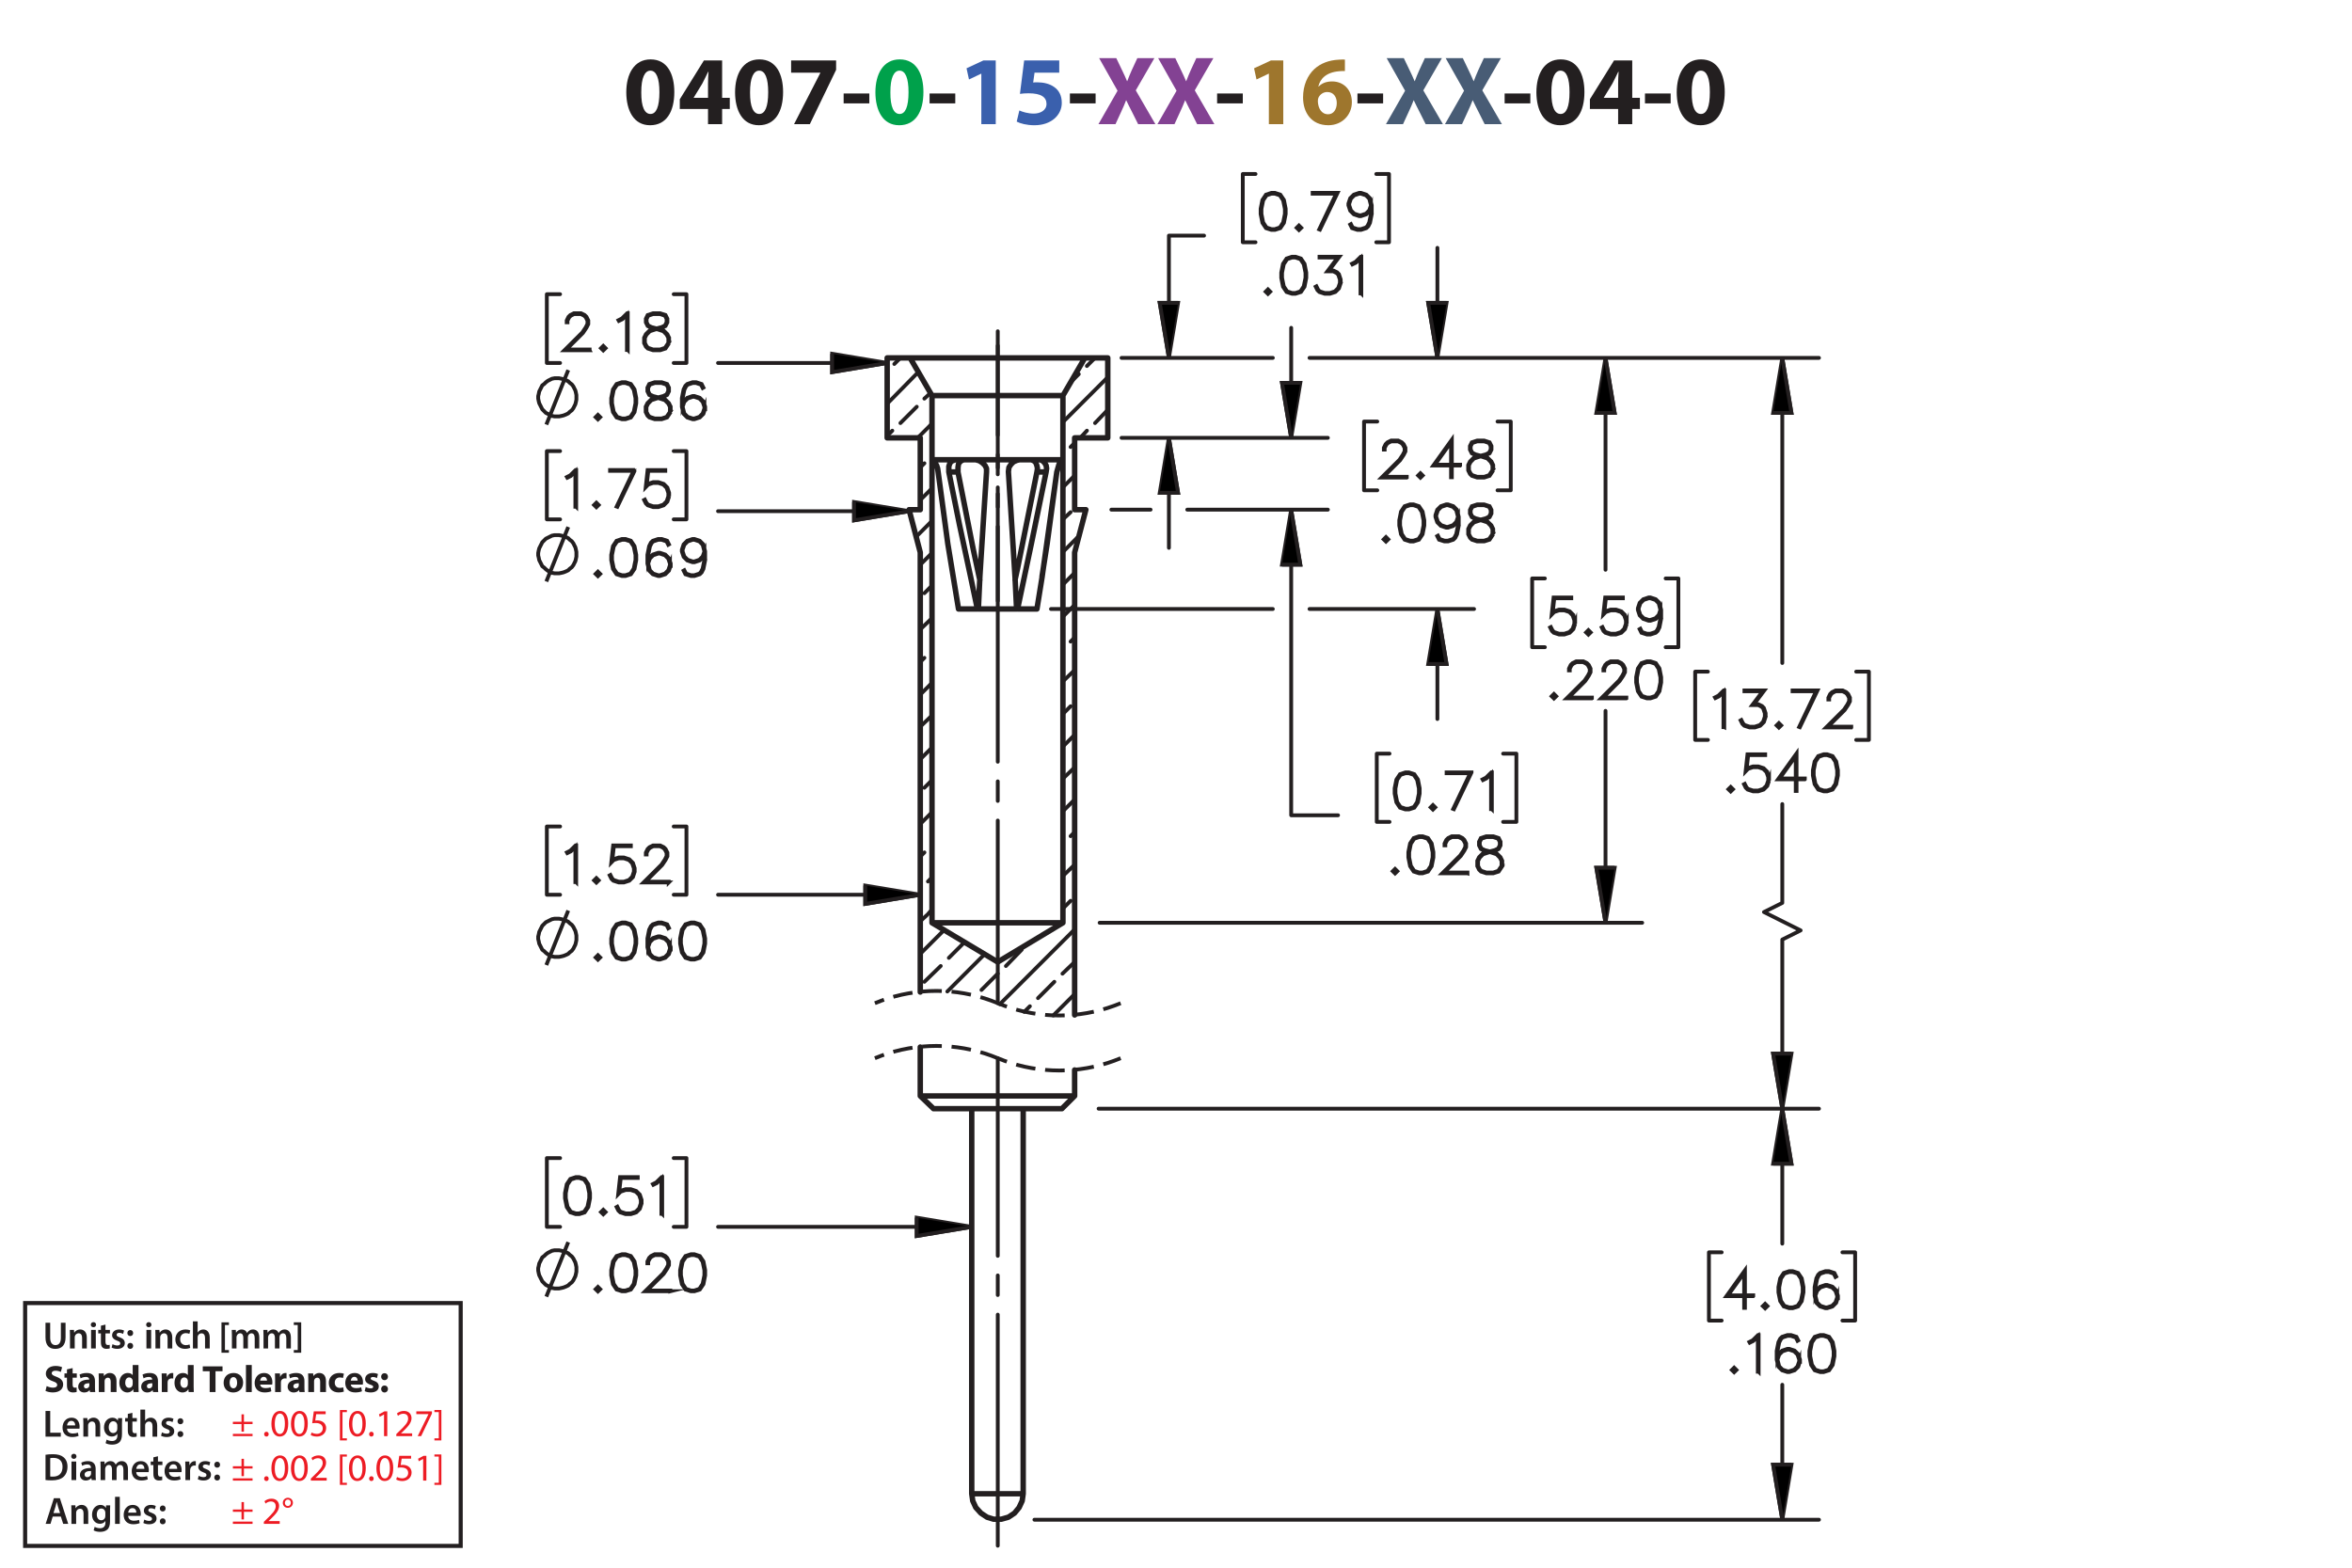 <?xml version="1.0" encoding="UTF-8"?><svg id="Layer_1" xmlns="http://www.w3.org/2000/svg" viewBox="0 0 432 288"><defs><style>.cls-1,.cls-2,.cls-3,.cls-4,.cls-5,.cls-6,.cls-7,.cls-8,.cls-9,.cls-10{stroke:#231f20;}.cls-1,.cls-3,.cls-5,.cls-6,.cls-7,.cls-8,.cls-9,.cls-10{fill:none;}.cls-1,.cls-3,.cls-7,.cls-8,.cls-10{stroke-linecap:round;stroke-linejoin:round;}.cls-2{stroke-width:.7px;}.cls-2,.cls-4,.cls-5,.cls-6{stroke-miterlimit:10;}.cls-11{fill:#3a60ad;}.cls-11,.cls-12,.cls-13,.cls-14,.cls-15,.cls-16,.cls-17{stroke-width:0px;}.cls-12{fill:#ed1c24;}.cls-3,.cls-4,.cls-5,.cls-6,.cls-7,.cls-8,.cls-10{stroke-width:.7px;}.cls-13{fill:#00a14b;}.cls-14{fill:#9e762d;}.cls-15{fill:#834293;}.cls-5{stroke-dasharray:0 0 3.6 1.8;stroke-dashoffset:.222px;}.cls-16{fill:#231f20;}.cls-7{stroke-dashoffset:9.642px;}.cls-7,.cls-8,.cls-10{stroke-dasharray:0 0 0 0 43.2 3.6 3.6 3.6;}.cls-8{stroke-dashoffset:.745px;}.cls-17{fill:#485c75;}.cls-9{stroke-width:.75px;}.cls-10{stroke-dashoffset:23.544px;}</style></defs><path class="cls-16" d="m123.853,16.904c0,3.619-1.458,6.104-4.447,6.104-3.025,0-4.357-2.719-4.375-6.032,0-3.385,1.44-6.067,4.465-6.067,3.133,0,4.357,2.791,4.357,5.996Zm-6.068.072c-.018,2.683.63,3.961,1.692,3.961s1.639-1.333,1.639-3.997c0-2.593-.558-3.961-1.657-3.961-1.008,0-1.692,1.278-1.674,3.997Z"/><path class="cls-16" d="m130.044,22.81v-2.791h-5.186v-1.782l4.429-7.13h3.349v6.86h1.404v2.052h-1.404v2.791h-2.593Zm0-4.843v-2.593c0-.703.036-1.422.09-2.179h-.072c-.378.756-.684,1.44-1.08,2.179l-1.567,2.557v.036h2.629Z"/><path class="cls-16" d="m143.833,16.904c0,3.619-1.458,6.104-4.447,6.104-3.025,0-4.357-2.719-4.375-6.032,0-3.385,1.44-6.067,4.465-6.067,3.133,0,4.357,2.791,4.357,5.996Zm-6.068.072c-.018,2.683.63,3.961,1.692,3.961s1.639-1.333,1.639-3.997c0-2.593-.558-3.961-1.657-3.961-1.008,0-1.692,1.278-1.674,3.997Z"/><path class="cls-16" d="m153.571,11.106v1.728l-4.825,9.975h-2.899l4.826-9.417v-.036h-5.366v-2.251h8.264Z"/><path class="cls-16" d="m159.671,17.174v1.818h-4.717v-1.818h4.717Z"/><path class="cls-13" d="m169.609,16.904c0,3.619-1.458,6.104-4.447,6.104-3.025,0-4.357-2.719-4.375-6.032,0-3.385,1.44-6.067,4.465-6.067,3.133,0,4.357,2.791,4.357,5.996Zm-6.068.072c-.018,2.683.63,3.961,1.692,3.961s1.639-1.333,1.639-3.997c0-2.593-.558-3.961-1.657-3.961-1.008,0-1.692,1.278-1.674,3.997Z"/><path class="cls-16" d="m175.458,17.174v1.818h-4.718v-1.818h4.718Z"/><path class="cls-11" d="m180.245,13.537h-.036l-2.233,1.062-.45-2.053,3.097-1.44h2.269v11.704h-2.647v-9.273Z"/><path class="cls-11" d="m194.556,13.357h-4.538l-.252,1.8c.252-.036.468-.036.756-.036,1.116,0,2.251.252,3.079.847.882.594,1.422,1.566,1.422,2.935,0,2.179-1.873,4.106-5.023,4.106-1.422,0-2.611-.324-3.259-.666l.486-2.052c.522.252,1.585.576,2.647.576,1.134,0,2.341-.54,2.341-1.783,0-1.206-.955-1.945-3.295-1.945-.648,0-1.099.036-1.585.108l.774-6.14h6.446v2.251Z"/><path class="cls-16" d="m201.233,17.174v1.818h-4.718v-1.818h4.718Z"/><path class="cls-15" d="m209.045,22.81l-1.098-2.197c-.45-.846-.738-1.476-1.081-2.179h-.036c-.252.703-.558,1.333-.936,2.179l-1.008,2.197h-3.133l3.511-6.14-3.385-5.996h3.151l1.062,2.215c.36.738.63,1.333.918,2.017h.036c.288-.774.522-1.315.829-2.017l1.026-2.215h3.133l-3.421,5.924,3.601,6.212h-3.169Z"/><path class="cls-15" d="m219.881,22.81l-1.098-2.197c-.45-.846-.738-1.476-1.081-2.179h-.035c-.253.703-.559,1.333-.936,2.179l-1.008,2.197h-3.133l3.511-6.14-3.385-5.996h3.151l1.062,2.215c.359.738.63,1.333.918,2.017h.036c.288-.774.522-1.315.828-2.017l1.026-2.215h3.133l-3.421,5.924,3.601,6.212h-3.169Z"/><path class="cls-16" d="m228.269,17.174v1.818h-4.718v-1.818h4.718Z"/><path class="cls-14" d="m233.056,13.537h-.035l-2.233,1.062-.45-2.053,3.098-1.44h2.269v11.704h-2.647v-9.273Z"/><path class="cls-14" d="m247.025,13.051c-.307-.018-.631,0-1.062.036-2.431.198-3.511,1.44-3.817,2.809h.054c.576-.594,1.387-.936,2.485-.936,1.962,0,3.619,1.387,3.619,3.817,0,2.323-1.783,4.231-4.321,4.231-3.115,0-4.646-2.323-4.646-5.114,0-2.197.81-4.033,2.07-5.204,1.171-1.062,2.683-1.638,4.519-1.728.504-.036.828-.036,1.099-.018v2.107Zm-1.495,5.87c0-1.081-.576-2.017-1.746-2.017-.738,0-1.351.45-1.62,1.044-.072.144-.108.36-.108.684.054,1.242.648,2.359,1.891,2.359.972,0,1.584-.882,1.584-2.071Z"/><path class="cls-16" d="m254.044,17.174v1.818h-4.717v-1.818h4.717Z"/><path class="cls-17" d="m261.856,22.81l-1.098-2.197c-.45-.846-.738-1.476-1.081-2.179h-.035c-.253.703-.559,1.333-.936,2.179l-1.009,2.197h-3.133l3.512-6.14-3.386-5.996h3.151l1.062,2.215c.359.738.63,1.333.918,2.017h.036c.288-.774.522-1.315.828-2.017l1.026-2.215h3.133l-3.421,5.924,3.601,6.212h-3.169Z"/><path class="cls-17" d="m272.692,22.81l-1.098-2.197c-.45-.846-.738-1.476-1.081-2.179h-.035c-.253.703-.559,1.333-.936,2.179l-1.009,2.197h-3.133l3.512-6.14-3.386-5.996h3.151l1.062,2.215c.359.738.63,1.333.918,2.017h.036c.288-.774.522-1.315.828-2.017l1.026-2.215h3.133l-3.421,5.924,3.601,6.212h-3.169Z"/><path class="cls-16" d="m281.08,17.174v1.818h-4.718v-1.818h4.718Z"/><path class="cls-16" d="m291.018,16.904c0,3.619-1.459,6.104-4.447,6.104-3.025,0-4.357-2.719-4.376-6.032,0-3.385,1.44-6.067,4.466-6.067,3.133,0,4.357,2.791,4.357,5.996Zm-6.068.072c-.018,2.683.63,3.961,1.692,3.961s1.639-1.333,1.639-3.997c0-2.593-.558-3.961-1.656-3.961-1.009,0-1.692,1.278-1.675,3.997Z"/><path class="cls-16" d="m297.208,22.81v-2.791h-5.186v-1.782l4.429-7.13h3.35v6.86h1.404v2.052h-1.404v2.791h-2.593Zm0-4.843v-2.593c0-.703.036-1.422.09-2.179h-.072c-.378.756-.684,1.44-1.08,2.179l-1.566,2.557v.036h2.629Z"/><path class="cls-16" d="m306.856,17.174v1.818h-4.717v-1.818h4.717Z"/><path class="cls-16" d="m316.792,16.904c0,3.619-1.458,6.104-4.447,6.104-3.024,0-4.356-2.719-4.375-6.032,0-3.385,1.44-6.067,4.465-6.067,3.134,0,4.357,2.791,4.357,5.996Zm-6.067.072c-.019,2.683.63,3.961,1.692,3.961s1.639-1.333,1.639-3.997c0-2.593-.559-3.961-1.656-3.961-1.009,0-1.693,1.278-1.675,3.997Z"/><path class="cls-16" d="m8.362,259.208h.862v3.999h1.94v.722h-2.802v-4.721Z"/><path class="cls-16" d="m12.311,262.465c.021.616.504.883,1.05.883.399,0,.686-.057.946-.154l.126.596c-.294.118-.701.21-1.191.21-1.106,0-1.758-.68-1.758-1.724,0-.945.574-1.835,1.667-1.835,1.106,0,1.471.911,1.471,1.66,0,.161-.014.287-.028.364h-2.283Zm1.498-.603c.007-.315-.133-.833-.708-.833-.532,0-.756.483-.791.833h1.498Z"/><path class="cls-16" d="m15.313,261.533c0-.392-.007-.721-.028-1.016h.756l.042.512h.021c.147-.267.518-.589,1.085-.589.595,0,1.211.386,1.211,1.464v2.024h-.861v-1.926c0-.49-.182-.861-.651-.861-.343,0-.581.245-.672.504-.028.077-.035.182-.035.28v2.003h-.868v-2.396Z"/><path class="cls-16" d="m22.434,260.518c-.014.231-.028.512-.028.981v1.934c0,.714-.147,1.226-.504,1.548-.357.315-.848.413-1.317.413-.434,0-.896-.091-1.191-.273l.19-.651c.217.126.581.26.995.26.56,0,.981-.295.981-1.03v-.294h-.014c-.196.301-.546.504-.995.504-.847,0-1.45-.7-1.45-1.666,0-1.121.729-1.801,1.548-1.801.518,0,.827.253.987.532h.014l.035-.455h.75Zm-.89,1.366c0-.077-.007-.161-.028-.231-.091-.315-.336-.553-.701-.553-.483,0-.84.42-.84,1.113,0,.581.294,1.051.834,1.051.322,0,.602-.21.7-.519.021-.091.035-.21.035-.309v-.553Z"/><path class="cls-16" d="m24.316,259.544v.974h.819v.644h-.819v1.506c0,.413.112.631.441.631.147,0,.259-.021.336-.042l.014.658c-.126.049-.35.084-.624.084-.315,0-.581-.105-.742-.28-.182-.196-.266-.505-.266-.953v-1.603h-.49v-.644h.49v-.77l.84-.203Z"/><path class="cls-16" d="m25.786,258.956h.868v2.031h.014c.105-.161.245-.294.427-.393.168-.098.371-.154.588-.154.581,0,1.19.386,1.19,1.478v2.01h-.861v-1.912c0-.497-.182-.868-.658-.868-.336,0-.575.224-.665.483-.028.069-.035.161-.035.259v2.038h-.868v-4.973Z"/><path class="cls-16" d="m29.748,263.138c.196.119.567.245.875.245.378,0,.546-.154.546-.379,0-.231-.14-.35-.56-.497-.665-.231-.945-.596-.939-.994,0-.603.497-1.072,1.289-1.072.378,0,.708.099.903.203l-.168.609c-.147-.084-.42-.195-.721-.195-.308,0-.477.146-.477.356,0,.218.161.322.596.477.616.224.903.539.91,1.044,0,.616-.483,1.065-1.387,1.065-.413,0-.784-.099-1.037-.238l.169-.623Z"/><path class="cls-16" d="m32.603,261.1c0-.322.224-.554.532-.554.315,0,.525.231.532.554,0,.315-.21.546-.532.546-.315,0-.532-.231-.532-.546Zm0,2.359c0-.321.224-.553.532-.553.315,0,.525.224.532.553,0,.309-.21.547-.532.547-.315,0-.532-.238-.532-.547Z"/><path class="cls-16" d="m8.362,267.253c.378-.064.862-.099,1.373-.099.882,0,1.492.183,1.926.547.456.371.735.932.735,1.736,0,.841-.287,1.471-.735,1.877-.469.428-1.218.644-2.136.644-.504,0-.882-.027-1.163-.062v-4.644Zm.862,3.999c.119.021.301.021.476.021,1.121.008,1.786-.609,1.786-1.807.007-1.044-.595-1.639-1.674-1.639-.273,0-.469.021-.588.049v3.376Z"/><path class="cls-16" d="m14.047,267.547c0,.259-.19.462-.49.462-.287,0-.477-.203-.477-.462,0-.267.196-.47.483-.47.294,0,.476.203.483.47Zm-.917,4.363v-3.411h.868v3.411h-.868Z"/><path class="cls-16" d="m16.84,271.91l-.056-.378h-.021c-.21.266-.567.455-1.008.455-.686,0-1.072-.497-1.072-1.016,0-.861.763-1.296,2.024-1.289v-.056c0-.225-.091-.596-.693-.596-.336,0-.686.105-.917.253l-.168-.56c.252-.154.693-.302,1.233-.302,1.092,0,1.408.693,1.408,1.437v1.232c0,.308.014.609.049.819h-.777Zm-.112-1.667c-.609-.014-1.19.119-1.19.638,0,.336.217.49.49.49.343,0,.595-.225.672-.47.021-.062.028-.133.028-.189v-.47Z"/><path class="cls-16" d="m18.477,269.515c0-.392-.007-.721-.028-1.016h.743l.035.505h.021c.169-.267.477-.582,1.051-.582.448,0,.798.253.945.631h.014c.119-.19.259-.329.42-.428.189-.133.406-.203.686-.203.567,0,1.142.386,1.142,1.478v2.01h-.841v-1.884c0-.567-.196-.903-.609-.903-.294,0-.511.21-.602.455-.021.084-.042.189-.042.287v2.045h-.841v-1.975c0-.477-.189-.812-.588-.812-.322,0-.54.252-.617.49-.035.084-.049.182-.049.279v2.018h-.84v-2.396Z"/><path class="cls-16" d="m25.023,270.446c.021.616.504.883,1.05.883.399,0,.686-.057.946-.154l.126.596c-.294.118-.701.21-1.191.21-1.106,0-1.758-.68-1.758-1.724,0-.945.574-1.835,1.667-1.835,1.106,0,1.471.911,1.471,1.66,0,.161-.014.287-.028.364h-2.283Zm1.498-.603c.007-.315-.133-.833-.708-.833-.532,0-.756.483-.791.833h1.498Z"/><path class="cls-16" d="m29.013,267.525v.974h.819v.644h-.819v1.506c0,.413.112.631.441.631.147,0,.259-.021.336-.042l.014.658c-.126.049-.35.084-.624.084-.315,0-.581-.105-.742-.28-.182-.196-.266-.505-.266-.953v-1.603h-.49v-.644h.49v-.77l.84-.203Z"/><path class="cls-16" d="m31.05,270.446c.021.616.504.883,1.05.883.399,0,.686-.057.946-.154l.126.596c-.294.118-.701.21-1.191.21-1.106,0-1.758-.68-1.758-1.724,0-.945.574-1.835,1.667-1.835,1.106,0,1.471.911,1.471,1.66,0,.161-.014.287-.028.364h-2.283Zm1.498-.603c.007-.315-.133-.833-.708-.833-.532,0-.756.483-.791.833h1.498Z"/><path class="cls-16" d="m34.052,269.599c0-.462-.007-.791-.028-1.1h.75l.028.651h.028c.168-.483.567-.729.932-.729.084,0,.133.008.203.021v.812c-.07-.014-.147-.028-.252-.028-.413,0-.693.267-.77.651-.014.077-.028.168-.028.267v1.765h-.861v-2.312Z"/><path class="cls-16" d="m36.502,271.119c.196.119.567.245.875.245.378,0,.546-.154.546-.379,0-.231-.14-.35-.56-.497-.665-.231-.945-.596-.939-.994,0-.603.497-1.072,1.289-1.072.378,0,.708.099.903.203l-.168.609c-.147-.084-.42-.195-.721-.195-.308,0-.477.146-.477.356,0,.218.161.322.596.477.616.224.903.539.91,1.044,0,.616-.483,1.065-1.387,1.065-.413,0-.784-.099-1.037-.238l.169-.623Z"/><path class="cls-16" d="m39.358,269.081c0-.322.224-.554.532-.554.315,0,.525.231.532.554,0,.315-.21.546-.532.546-.315,0-.532-.231-.532-.546Zm0,2.359c0-.321.224-.553.532-.553.315,0,.525.224.532.553,0,.309-.21.547-.532.547-.315,0-.532-.238-.532-.547Z"/><path class="cls-16" d="m8.573,254.635c.288.147.729.294,1.184.294.49,0,.749-.203.749-.511,0-.295-.224-.463-.791-.666-.784-.273-1.295-.707-1.295-1.394,0-.806.672-1.422,1.786-1.422.532,0,.924.112,1.205.238l-.238.861c-.189-.091-.525-.224-.988-.224-.462,0-.686.21-.686.455,0,.301.266.435.875.665.834.309,1.226.742,1.226,1.408,0,.791-.609,1.464-1.905,1.464-.539,0-1.071-.141-1.337-.287l.217-.883Z"/><path class="cls-16" d="m13.341,251.329v.981h.764v.784h-.764v1.24c0,.413.098.602.42.602.133,0,.238-.014.315-.027l.007.805c-.14.057-.392.092-.693.092-.343,0-.63-.119-.798-.294-.196-.203-.294-.533-.294-1.016v-1.401h-.455v-.784h.455v-.742l1.044-.238Z"/><path class="cls-16" d="m16.534,255.734l-.064-.343h-.021c-.224.273-.574.42-.981.42-.693,0-1.106-.504-1.106-1.051,0-.89.798-1.316,2.01-1.31v-.049c0-.183-.098-.441-.624-.441-.35,0-.721.119-.945.259l-.196-.686c.238-.133.708-.301,1.331-.301,1.142,0,1.506.673,1.506,1.478v1.191c0,.329.014.644.049.833h-.96Zm-.127-1.618c-.56-.007-.994.126-.994.54,0,.273.182.405.42.405.266,0,.483-.175.553-.392.014-.056.021-.119.021-.183v-.371Z"/><path class="cls-16" d="m18.149,253.402c0-.428-.014-.792-.028-1.093h.924l.049.469h.021c.14-.217.49-.546,1.058-.546.701,0,1.226.462,1.226,1.471v2.031h-1.065v-1.898c0-.44-.154-.742-.539-.742-.294,0-.469.203-.54.399-.028.064-.042.168-.042.267v1.975h-1.065v-2.332Z"/><path class="cls-16" d="m25.438,250.762v3.95c0,.385.014.791.028,1.022h-.945l-.049-.504h-.014c-.217.385-.63.581-1.072.581-.812,0-1.464-.693-1.464-1.758-.007-1.156.714-1.821,1.534-1.821.42,0,.749.147.903.386h.014v-1.856h1.065Zm-1.065,2.998c0-.057-.007-.134-.014-.19-.063-.287-.294-.525-.624-.525-.483,0-.735.435-.735.974,0,.581.287.945.729.945.308,0,.553-.21.616-.511.021-.077.028-.154.028-.245v-.448Z"/><path class="cls-16" d="m28.105,255.734l-.064-.343h-.021c-.224.273-.574.42-.981.42-.693,0-1.106-.504-1.106-1.051,0-.89.798-1.316,2.01-1.31v-.049c0-.183-.098-.441-.624-.441-.35,0-.721.119-.945.259l-.196-.686c.238-.133.708-.301,1.331-.301,1.142,0,1.506.673,1.506,1.478v1.191c0,.329.014.644.049.833h-.96Zm-.127-1.618c-.56-.007-.994.126-.994.54,0,.273.182.405.42.405.266,0,.483-.175.553-.392.014-.056.021-.119.021-.183v-.371Z"/><path class="cls-16" d="m29.72,253.438c0-.505-.014-.834-.028-1.128h.917l.035.63h.028c.175-.497.595-.707.924-.707.098,0,.147,0,.224.014v1.002c-.077-.014-.168-.028-.287-.028-.392,0-.658.21-.729.54-.014.069-.021.153-.021.237v1.737h-1.065v-2.297Z"/><path class="cls-16" d="m35.567,250.762v3.95c0,.385.014.791.028,1.022h-.945l-.049-.504h-.014c-.217.385-.63.581-1.072.581-.812,0-1.464-.693-1.464-1.758-.007-1.156.714-1.821,1.534-1.821.42,0,.749.147.903.386h.014v-1.856h1.065Zm-1.065,2.998c0-.057-.007-.134-.014-.19-.063-.287-.294-.525-.624-.525-.483,0-.735.435-.735.974,0,.581.287.945.729.945.308,0,.553-.21.616-.511.021-.077.028-.154.028-.245v-.448Z"/><path class="cls-16" d="m38.512,251.91h-1.268v-.896h3.628v.896h-1.289v3.824h-1.072v-3.824Z"/><path class="cls-16" d="m44.653,253.983c0,1.254-.89,1.828-1.807,1.828-1.002,0-1.772-.658-1.772-1.765,0-1.107.729-1.815,1.828-1.815,1.051,0,1.751.722,1.751,1.751Zm-2.479.035c0,.588.245,1.029.701,1.029.413,0,.679-.413.679-1.029,0-.512-.196-1.029-.679-1.029-.511,0-.701.525-.701,1.029Z"/><path class="cls-16" d="m45.176,250.762h1.065v4.973h-1.065v-4.973Z"/><path class="cls-16" d="m47.787,254.361c.035.441.469.651.967.651.364,0,.658-.049.945-.14l.14.722c-.35.14-.777.21-1.24.21-1.163,0-1.828-.673-1.828-1.744,0-.868.54-1.828,1.73-1.828,1.107,0,1.527.861,1.527,1.709,0,.182-.021.343-.035.42h-2.206Zm1.254-.729c0-.259-.112-.693-.603-.693-.448,0-.63.406-.658.693h1.261Z"/><path class="cls-16" d="m50.531,253.438c0-.505-.014-.834-.028-1.128h.917l.035.63h.028c.175-.497.595-.707.924-.707.098,0,.147,0,.224.014v1.002c-.077-.014-.168-.028-.287-.028-.392,0-.658.21-.729.54-.014.069-.021.153-.021.237v1.737h-1.065v-2.297Z"/><path class="cls-16" d="m55.005,255.734l-.064-.343h-.021c-.224.273-.574.42-.981.42-.693,0-1.106-.504-1.106-1.051,0-.89.798-1.316,2.01-1.31v-.049c0-.183-.098-.441-.624-.441-.35,0-.721.119-.945.259l-.196-.686c.238-.133.708-.301,1.331-.301,1.142,0,1.506.673,1.506,1.478v1.191c0,.329.014.644.049.833h-.96Zm-.127-1.618c-.56-.007-.994.126-.994.54,0,.273.182.405.42.405.266,0,.483-.175.553-.392.014-.056.021-.119.021-.183v-.371Z"/><path class="cls-16" d="m56.621,253.402c0-.428-.014-.792-.028-1.093h.924l.049.469h.021c.14-.217.49-.546,1.058-.546.701,0,1.226.462,1.226,1.471v2.031h-1.065v-1.898c0-.44-.154-.742-.539-.742-.294,0-.469.203-.54.399-.028.064-.042.168-.042.267v1.975h-1.065v-2.332Z"/><path class="cls-16" d="m63.16,255.65c-.189.084-.546.154-.953.154-1.106,0-1.814-.673-1.814-1.751,0-1.002.686-1.821,1.961-1.821.28,0,.588.049.812.133l-.168.792c-.126-.057-.315-.105-.595-.105-.56,0-.924.399-.917.96,0,.63.42.959.939.959.252,0,.448-.042.609-.104l.126.784Z"/><path class="cls-16" d="m64.433,254.361c.035.441.469.651.967.651.364,0,.658-.049.945-.14l.14.722c-.35.14-.777.21-1.24.21-1.163,0-1.828-.673-1.828-1.744,0-.868.54-1.828,1.73-1.828,1.107,0,1.527.861,1.527,1.709,0,.182-.021.343-.035.42h-2.206Zm1.254-.729c0-.259-.112-.693-.603-.693-.448,0-.63.406-.658.693h1.261Z"/><path class="cls-16" d="m67.17,254.803c.196.119.602.259.917.259.322,0,.455-.111.455-.287,0-.175-.105-.259-.504-.392-.707-.238-.981-.623-.974-1.029,0-.638.546-1.121,1.394-1.121.399,0,.756.091.966.196l-.189.735c-.154-.084-.448-.196-.742-.196-.259,0-.406.105-.406.28,0,.161.133.245.553.393.651.224.924.553.932,1.058,0,.637-.504,1.106-1.485,1.106-.448,0-.848-.099-1.107-.238l.19-.764Z"/><path class="cls-16" d="m70.004,252.912c0-.379.259-.644.63-.644s.616.259.624.644c0,.364-.252.637-.63.637-.364,0-.624-.273-.624-.637Zm0,2.262c0-.371.259-.644.63-.644s.616.267.624.644c0,.364-.252.638-.63.638-.364,0-.624-.273-.624-.638Z"/><path class="cls-12" d="m44.805,259.828v1.365h1.583v.421h-1.583v1.4h-.448v-1.4h-1.583v-.421h1.583v-1.365h.448Zm1.583,3.586v.42h-3.614v-.42h3.614Z"/><path class="cls-12" d="m48.514,263.47c0-.259.175-.441.42-.441.246,0,.414.183.414.441,0,.252-.161.441-.42.441-.245,0-.413-.19-.413-.441Z"/><path class="cls-12" d="m52.94,261.509c0,1.548-.574,2.402-1.583,2.402-.889,0-1.492-.834-1.506-2.34,0-1.526.659-2.367,1.583-2.367.96,0,1.506.855,1.506,2.305Zm-2.472.07c0,1.184.364,1.855.924,1.855.63,0,.932-.735.932-1.897,0-1.121-.287-1.856-.925-1.856-.539,0-.931.658-.931,1.898Z"/><path class="cls-12" d="m56.531,261.509c0,1.548-.574,2.402-1.583,2.402-.889,0-1.492-.834-1.506-2.34,0-1.526.659-2.367,1.583-2.367.96,0,1.506.855,1.506,2.305Zm-2.472.07c0,1.184.364,1.855.924,1.855.63,0,.932-.735.932-1.897,0-1.121-.287-1.856-.925-1.856-.539,0-.931.658-.931,1.898Z"/><path class="cls-12" d="m59.813,259.8h-1.737l-.175,1.17c.105-.015.203-.028.371-.028.35,0,.701.077.981.245.357.203.651.596.651,1.17,0,.89-.707,1.555-1.695,1.555-.497,0-.917-.141-1.135-.28l.154-.469c.189.111.56.252.974.252.581,0,1.079-.379,1.079-.988-.007-.588-.399-1.008-1.31-1.008-.259,0-.462.027-.63.049l.294-2.186h2.178v.519Z"/><path class="cls-12" d="m62.43,264.618v-5.582h1.282v.386h-.805v4.811h.805v.385h-1.282Z"/><path class="cls-12" d="m67.185,261.509c0,1.548-.574,2.402-1.583,2.402-.889,0-1.492-.834-1.506-2.34,0-1.526.659-2.367,1.583-2.367.96,0,1.506.855,1.506,2.305Zm-2.472.07c0,1.184.364,1.855.924,1.855.63,0,.932-.735.932-1.897,0-1.121-.287-1.856-.925-1.856-.539,0-.931.658-.931,1.898Z"/><path class="cls-12" d="m67.799,263.47c0-.259.175-.441.42-.441.245,0,.413.183.413.441,0,.252-.161.441-.42.441-.245,0-.413-.19-.413-.441Z"/><path class="cls-12" d="m70.536,259.856h-.014l-.791.428-.119-.47.995-.532h.525v4.553h-.595v-3.978Z"/><path class="cls-12" d="m72.789,263.834v-.378l.483-.47c1.163-1.106,1.688-1.694,1.695-2.381,0-.463-.224-.89-.903-.89-.413,0-.756.21-.966.385l-.196-.434c.315-.267.763-.463,1.289-.463.981,0,1.394.673,1.394,1.324,0,.841-.609,1.52-1.569,2.444l-.364.336v.014h2.045v.512h-2.907Z"/><path class="cls-12" d="m79.336,259.281v.406l-1.982,4.146h-.637l1.975-4.027v-.014h-2.227v-.512h2.872Z"/><path class="cls-12" d="m81.07,259.029v5.589h-1.281v-.385h.805v-4.818h-.805v-.386h1.281Z"/><path class="cls-12" d="m44.805,267.998v1.365h1.583v.421h-1.583v1.4h-.448v-1.4h-1.583v-.421h1.583v-1.365h.448Zm1.583,3.586v.42h-3.614v-.42h3.614Z"/><path class="cls-12" d="m48.514,271.64c0-.259.175-.441.42-.441.246,0,.414.183.414.441,0,.252-.161.441-.42.441-.245,0-.413-.19-.413-.441Z"/><path class="cls-12" d="m52.94,269.679c0,1.548-.574,2.402-1.583,2.402-.889,0-1.492-.834-1.506-2.34,0-1.526.659-2.367,1.583-2.367.96,0,1.506.855,1.506,2.305Zm-2.472.07c0,1.184.364,1.855.924,1.855.63,0,.932-.735.932-1.897,0-1.121-.287-1.856-.925-1.856-.539,0-.931.658-.931,1.898Z"/><path class="cls-12" d="m56.531,269.679c0,1.548-.574,2.402-1.583,2.402-.889,0-1.492-.834-1.506-2.34,0-1.526.659-2.367,1.583-2.367.96,0,1.506.855,1.506,2.305Zm-2.472.07c0,1.184.364,1.855.924,1.855.63,0,.932-.735.932-1.897,0-1.121-.287-1.856-.925-1.856-.539,0-.931.658-.931,1.898Z"/><path class="cls-12" d="m57.096,272.004v-.378l.483-.47c1.163-1.106,1.688-1.694,1.695-2.381,0-.463-.224-.89-.903-.89-.413,0-.756.21-.966.385l-.196-.434c.315-.267.763-.463,1.289-.463.981,0,1.394.673,1.394,1.324,0,.841-.609,1.52-1.569,2.444l-.364.336v.014h2.045v.512h-2.907Z"/><path class="cls-12" d="m62.43,272.788v-5.582h1.282v.386h-.805v4.811h.805v.385h-1.282Z"/><path class="cls-12" d="m67.185,269.679c0,1.548-.574,2.402-1.583,2.402-.889,0-1.492-.834-1.506-2.34,0-1.526.659-2.367,1.583-2.367.96,0,1.506.855,1.506,2.305Zm-2.472.07c0,1.184.364,1.855.924,1.855.63,0,.932-.735.932-1.897,0-1.121-.287-1.856-.925-1.856-.539,0-.931.658-.931,1.898Z"/><path class="cls-12" d="m67.799,271.64c0-.259.175-.441.42-.441.245,0,.413.183.413.441,0,.252-.161.441-.42.441-.245,0-.413-.19-.413-.441Z"/><path class="cls-12" d="m72.224,269.679c0,1.548-.574,2.402-1.583,2.402-.889,0-1.492-.834-1.506-2.34,0-1.526.659-2.367,1.583-2.367.96,0,1.506.855,1.506,2.305Zm-2.472.07c0,1.184.364,1.855.924,1.855.63,0,.932-.735.932-1.897,0-1.121-.287-1.856-.925-1.856-.539,0-.931.658-.931,1.898Z"/><path class="cls-12" d="m75.507,267.97h-1.737l-.175,1.17c.105-.015.203-.028.371-.028.35,0,.701.077.981.245.357.203.651.596.651,1.17,0,.89-.707,1.555-1.695,1.555-.497,0-.917-.141-1.135-.28l.154-.469c.189.111.56.252.974.252.581,0,1.079-.379,1.079-.988-.007-.588-.399-1.008-1.31-1.008-.259,0-.462.027-.63.049l.294-2.186h2.178v.519Z"/><path class="cls-12" d="m77.718,268.025h-.014l-.791.428-.119-.47.995-.532h.525v4.553h-.595v-3.978Z"/><path class="cls-12" d="m81.07,267.199v5.589h-1.281v-.385h.805v-4.818h-.805v-.386h1.281Z"/><path class="cls-16" d="m9.681,278.615l-.406,1.338h-.89l1.513-4.721h1.1l1.534,4.721h-.925l-.427-1.338h-1.498Zm1.352-.651l-.371-1.162c-.091-.287-.168-.609-.238-.883h-.014c-.07.273-.14.603-.224.883l-.364,1.162h1.211Z"/><path class="cls-16" d="m13.118,277.558c0-.392-.007-.721-.028-1.016h.756l.043.512h.021c.147-.267.518-.589,1.085-.589.595,0,1.211.386,1.211,1.464v2.024h-.861v-1.926c0-.49-.182-.861-.651-.861-.343,0-.582.245-.672.504-.028.077-.035.182-.035.28v2.003h-.868v-2.396Z"/><path class="cls-16" d="m20.238,276.542c-.014.231-.028.512-.028.981v1.934c0,.714-.147,1.226-.504,1.548-.357.315-.848.413-1.317.413-.434,0-.896-.091-1.191-.273l.19-.651c.217.126.581.26.995.26.56,0,.981-.295.981-1.03v-.294h-.014c-.196.301-.546.504-.995.504-.847,0-1.45-.7-1.45-1.666,0-1.121.729-1.801,1.548-1.801.518,0,.827.253.987.532h.014l.035-.455h.75Zm-.89,1.366c0-.077-.007-.161-.028-.231-.091-.315-.336-.553-.701-.553-.483,0-.84.42-.84,1.113,0,.581.294,1.051.834,1.051.322,0,.602-.21.7-.519.021-.091.035-.21.035-.309v-.553Z"/><path class="cls-16" d="m21.133,274.981h.868v4.973h-.868v-4.973Z"/><path class="cls-16" d="m23.541,278.489c.021.616.504.883,1.05.883.399,0,.686-.057.946-.154l.126.596c-.294.118-.701.21-1.191.21-1.106,0-1.758-.68-1.758-1.724,0-.945.574-1.835,1.667-1.835,1.106,0,1.471.911,1.471,1.66,0,.161-.014.287-.028.364h-2.283Zm1.498-.603c.007-.315-.133-.833-.708-.833-.532,0-.756.483-.791.833h1.498Z"/><path class="cls-16" d="m26.502,279.162c.196.119.567.245.875.245.378,0,.546-.154.546-.379,0-.231-.14-.35-.56-.497-.665-.231-.945-.596-.939-.994,0-.603.497-1.072,1.289-1.072.378,0,.708.099.903.203l-.168.609c-.147-.084-.42-.195-.721-.195-.308,0-.477.146-.477.356,0,.218.161.322.596.477.616.224.903.539.91,1.044,0,.616-.483,1.065-1.387,1.065-.413,0-.784-.099-1.037-.238l.169-.623Z"/><path class="cls-16" d="m29.357,277.124c0-.322.224-.554.532-.554.315,0,.525.231.532.554,0,.315-.21.546-.532.546-.315,0-.532-.231-.532-.546Zm0,2.359c0-.321.224-.553.532-.553.315,0,.525.224.532.553,0,.309-.21.547-.532.547-.315,0-.532-.238-.532-.547Z"/><path class="cls-12" d="m44.805,275.947v1.365h1.583v.421h-1.583v1.4h-.448v-1.4h-1.583v-.421h1.583v-1.365h.448Zm1.583,3.586v.42h-3.614v-.42h3.614Z"/><path class="cls-12" d="m48.465,279.953v-.378l.483-.47c1.163-1.106,1.688-1.694,1.695-2.381,0-.463-.224-.89-.903-.89-.413,0-.756.21-.966.385l-.196-.434c.315-.267.763-.463,1.289-.463.981,0,1.394.673,1.394,1.324,0,.841-.609,1.52-1.569,2.444l-.364.336v.014h2.045v.512h-2.907Z"/><path class="cls-12" d="m53.8,276.066c0,.567-.455.939-.939.939-.546,0-.917-.413-.917-.904-.007-.539.413-.945.932-.945.574,0,.924.435.924.911Zm-1.478.034c0,.322.238.575.546.575.315,0,.553-.26.553-.603,0-.26-.154-.589-.553-.589-.364,0-.546.315-.546.616Z"/><rect class="cls-9" x="4.617" y="239.387" width="80" height="44.612"/><path class="cls-16" d="m9.217,243.005v2.753c0,.924.385,1.352.967,1.352.623,0,.995-.428.995-1.352v-2.753h.861v2.696c0,1.457-.75,2.102-1.884,2.102-1.092,0-1.8-.609-1.8-2.094v-2.704h.861Z"/><path class="cls-16" d="m12.856,245.33c0-.392-.007-.721-.028-1.016h.756l.042.512h.021c.147-.267.518-.589,1.085-.589.595,0,1.211.386,1.211,1.464v2.024h-.861v-1.926c0-.49-.182-.861-.651-.861-.343,0-.581.245-.672.504-.028.077-.035.182-.035.28v2.003h-.868v-2.396Z"/><path class="cls-16" d="m17.645,243.362c0,.259-.19.462-.49.462-.287,0-.477-.203-.477-.462,0-.267.196-.47.483-.47.294,0,.476.203.483.47Zm-.917,4.363v-3.411h.868v3.411h-.868Z"/><path class="cls-16" d="m19.373,243.341v.974h.819v.644h-.819v1.506c0,.413.112.631.441.631.147,0,.259-.021.336-.043l.014.659c-.126.049-.35.084-.624.084-.315,0-.581-.105-.742-.28-.182-.196-.266-.505-.266-.953v-1.603h-.49v-.644h.49v-.77l.84-.203Z"/><path class="cls-16" d="m20.669,246.935c.196.118.567.245.875.245.378,0,.546-.154.546-.379,0-.231-.14-.35-.56-.497-.665-.231-.945-.595-.939-.994,0-.603.497-1.072,1.289-1.072.378,0,.708.099.903.203l-.168.609c-.147-.084-.42-.195-.721-.195-.308,0-.477.146-.477.356,0,.218.161.322.596.477.616.224.903.539.91,1.044,0,.616-.483,1.065-1.387,1.065-.413,0-.784-.099-1.037-.238l.169-.623Z"/><path class="cls-16" d="m23.392,244.897c0-.322.224-.554.532-.554.315,0,.525.231.532.554,0,.315-.21.546-.532.546-.315,0-.532-.231-.532-.546Zm0,2.359c0-.321.224-.553.532-.553.315,0,.525.224.532.553,0,.309-.21.547-.532.547-.315,0-.532-.238-.532-.547Z"/><path class="cls-16" d="m27.812,243.362c0,.259-.19.462-.49.462-.287,0-.477-.203-.477-.462,0-.267.196-.47.483-.47.294,0,.476.203.483.47Zm-.917,4.363v-3.411h.868v3.411h-.868Z"/><path class="cls-16" d="m28.554,245.33c0-.392-.007-.721-.028-1.016h.756l.043.512h.021c.147-.267.518-.589,1.085-.589.595,0,1.211.386,1.211,1.464v2.024h-.861v-1.926c0-.49-.182-.861-.651-.861-.343,0-.582.245-.672.504-.028.077-.035.182-.035.28v2.003h-.868v-2.396Z"/><path class="cls-16" d="m34.933,247.62c-.182.084-.54.176-.967.176-1.065,0-1.758-.68-1.758-1.737,0-1.022.7-1.821,1.898-1.821.315,0,.637.07.834.161l-.154.644c-.14-.062-.343-.133-.651-.133-.659,0-1.051.483-1.044,1.106,0,.7.456,1.1,1.044,1.1.301,0,.511-.064.679-.133l.119.637Z"/><path class="cls-16" d="m35.435,242.753h.868v2.031h.014c.105-.161.245-.294.427-.393.168-.098.371-.154.588-.154.581,0,1.19.386,1.19,1.478v2.01h-.861v-1.912c0-.497-.182-.868-.658-.868-.336,0-.575.224-.665.483-.028.069-.035.161-.035.259v2.038h-.868v-4.973Z"/><path class="cls-16" d="m40.678,248.51v-5.582h1.366v.497h-.728v4.595h.728v.49h-1.366Z"/><path class="cls-16" d="m42.596,245.33c0-.392-.007-.721-.028-1.016h.743l.035.505h.021c.169-.267.477-.582,1.051-.582.448,0,.798.253.945.631h.014c.119-.19.259-.329.42-.428.189-.133.406-.203.686-.203.567,0,1.142.386,1.142,1.478v2.01h-.841v-1.884c0-.567-.196-.903-.609-.903-.294,0-.511.21-.602.455-.021.084-.042.189-.042.287v2.045h-.841v-1.975c0-.477-.189-.812-.588-.812-.322,0-.54.252-.617.49-.035.084-.049.182-.049.28v2.017h-.84v-2.396Z"/><path class="cls-16" d="m48.399,245.33c0-.392-.007-.721-.028-1.016h.743l.035.505h.021c.168-.267.476-.582,1.05-.582.448,0,.798.253.945.631h.014c.119-.19.259-.329.42-.428.189-.133.406-.203.686-.203.567,0,1.142.386,1.142,1.478v2.01h-.84v-1.884c0-.567-.196-.903-.609-.903-.294,0-.511.21-.602.455-.021.084-.042.189-.042.287v2.045h-.841v-1.975c0-.477-.189-.812-.588-.812-.322,0-.54.252-.617.49-.035.084-.049.182-.049.28v2.017h-.84v-2.396Z"/><path class="cls-16" d="m55.322,242.921v5.589h-1.359v-.497h.721v-4.595h-.721v-.497h1.359Z"/><path class="cls-2" d="m108.295,64.348h-4.622l3.295-3.28.625-.943.31-.62v-.598l-.31-.606-.297-.301-.612-.306h-1.233l-.607.306-.302.301-.31.606v.301h-.142v-.336l.324-.664.337-.332.665-.328h1.309l.661.328.337.332.328.664v.673l-.328.65-.644.96-3.065,3.055h4.281v.137Z"/><path class="cls-2" d="m111.223,63.967l-.417.407-.417-.407.417-.416.417.416Zm-.2,0l-.217-.217-.217.217.217.217.217-.217Z"/><path class="cls-2" d="m115.299,64.286h-.146v-6.494l-.834.846-.647.315-.071-.124.625-.319.972-.96h.102v6.737Z"/><path class="cls-2" d="m122.897,63.033l-.661.996-.989.319h-1.29l-.981-.319-.346-.336-.329-.66v-.987l.329-.664.661-.651,1.012-.336-.683-.164-.665-.336-.333-.668v-.673l.333-.677,1.002-.328h1.29l.998.328.337.677v.673l-.337.668-.665.336-.679.164.036.009.971.328.665.651.324.664v.987Zm-.142-.035v-.916l-.31-.606-.607-.62-.936-.306-.302-.084-.297.084-.936.306-.612.62-.306.606v.916l.306.606.293.301.927.306h1.251l.918-.306.612-.907Zm-.319-3.807v-.602l-.302-.588-.909-.306h-1.251l-.909.306-.302.588v.602l.302.598.608.297.927.239.927-.239.607-.297.302-.598Z"/><path class="cls-6" d="m100.347,78.001l4.024-10.012m1.497,5.053v-.468l-.094-.468-.094-.374-.187-.374-.187-.374-.281-.374-.374-.281-.281-.281-.374-.187-.468-.187-.374-.094-.468-.094h-.842l-.468.094-.374.187-.374.187-.374.281-.281.281-.374.281-.187.374-.187.374-.187.374-.094.468-.094.374v.468l.094.468.094.374.187.374.187.374.187.374.374.374.281.281.374.187.374.187.374.187.468.094h.842l.468-.094.374-.094.468-.187.374-.187.281-.281.374-.281.281-.374.187-.374.187-.374.094-.374.094-.468v-.374"/><path class="cls-2" d="m110.241,76.634l-.417.407-.417-.407.417-.416.417.416Zm-.2,0l-.218-.217-.217.217.217.217.218-.217Z"/><path class="cls-2" d="m116.862,74.107l-.315,1.603-.666.987-.989.319h-.657l-.99-.319-.661-.987-.32-1.603v-.974l.32-1.603.661-.987.99-.328h.657l.989.328.666.987.315,1.603v.974Zm-.142-.022v-.929l-.319-1.572-.608-.916-.919-.306h-.617l-.918.306-.613.916-.315,1.572v.929l.315,1.572.613.916.918.306h.617l.919-.306.608-.916.319-1.572Z"/><path class="cls-2" d="m123.19,75.7l-.661.996-.99.319h-1.292l-.981-.319-.346-.336-.329-.66v-.987l.329-.664.661-.651,1.012-.336-.683-.164-.666-.336-.333-.668v-.673l.333-.677,1.003-.328h1.292l.999.328.337.677v.673l-.337.668-.665.336-.679.164.036.009.972.328.665.651.324.664v.987Zm-.142-.035v-.916l-.31-.606-.608-.62-.936-.306-.302-.084-.297.084-.936.306-.612.62-.306.606v.916l.306.606.293.301.928.306h1.252l.918-.306.612-.907Zm-.319-3.807v-.602l-.302-.588-.91-.306h-1.252l-.91.306-.302.588v.602l.302.598.608.297.927.239.928-.239.608-.297.302-.598Z"/><path class="cls-2" d="m129.518,75.059l-.324.978-.665.66-.981.319h-.337l-.981-.319-.665-.66-.324-1.297v-1.607l.315-1.603.328-.655.346-.332.981-.328h.657l.999.328.328.66-.128.075-.31-.611-.91-.306h-.617l-.927.306-.289.301-.31.615-.32,1.572v1.133l.182-.544.665-.664.981-.327h.337l.981.327.665.664.324.979v.336Zm-.142-.022v-.297l-.31-.925-.608-.606-.928-.31h-.302l-.927.31-.608.606-.311.916.311,1.23.608.611.927.306h.302l.928-.306.608-.611.31-.925Z"/><path class="cls-2" d="m105.827,93.09h-.146v-6.494l-.834.846-.647.315-.071-.124.625-.319.972-.96h.102v6.737Z"/><path class="cls-2" d="m109.957,92.771l-.417.407-.417-.407.417-.416.417.416Zm-.2,0l-.217-.217-.217.217.217.217.217-.217Z"/><path class="cls-2" d="m116.624,86.353l-3.238,6.755-.124-.048,3.123-6.561h-4.333v-.146h4.573Z"/><path class="cls-2" d="m122.9,91.195l-.324.978-.665.66-.981.319h-.971l-.981-.319-.346-.336-.319-.642.128-.071.315.624.293.301.927.306h.936l.927-.306.607-.611.31-.925v-.616l-.31-.925-.607-.606-.927-.31h-.936l-.927.31-.444.456.342-3.129h3.247v.146h-3.118l-.288,2.581.19-.181.981-.323h.971l.981.323.665.664.324.978v.655Z"/><path class="cls-6" d="m100.347,106.825l4.024-10.012m1.497,4.96v-.374l-.094-.468-.094-.374-.187-.374-.187-.374-.281-.374-.374-.281-.281-.281-.374-.187-.468-.187-.374-.094-.468-.094h-.842l-.468.094-.374.187-.374.187-.374.187-.281.281-.374.374-.187.374-.187.374-.187.374-.094.374-.094.468v.468l.094.374.094.468.187.374.187.374.187.374.374.281.281.281.374.281.374.187.374.187.468.094h.842l.468-.094.374-.094.468-.187.374-.187.281-.281.374-.281.281-.374.187-.374.187-.374.094-.374.094-.468v-.468"/><path class="cls-2" d="m110.241,105.435l-.417.407-.417-.407.417-.416.417.416Zm-.2,0l-.218-.217-.217.217.217.217.218-.217Z"/><path class="cls-2" d="m116.862,102.908l-.315,1.603-.666.987-.989.319h-.657l-.99-.319-.661-.987-.32-1.603v-.974l.32-1.603.661-.987.99-.328h.657l.989.328.666.987.315,1.603v.974Zm-.142-.022v-.929l-.319-1.572-.608-.916-.919-.306h-.617l-.918.306-.613.916-.315,1.572v.929l.315,1.572.613.916.918.306h.617l.919-.306.608-.916.319-1.572Z"/><path class="cls-2" d="m123.19,103.859l-.324.978-.665.66-.981.319h-.337l-.981-.319-.665-.66-.324-1.297v-1.607l.315-1.603.328-.655.346-.332.981-.328h.657l.999.328.328.66-.128.075-.31-.611-.91-.306h-.617l-.927.306-.289.301-.31.615-.32,1.572v1.133l.182-.544.665-.664.981-.327h.337l.981.327.665.664.324.979v.336Zm-.142-.022v-.297l-.31-.925-.608-.606-.928-.31h-.302l-.927.31-.608.606-.311.916.311,1.23.608.611.927.306h.302l.928-.306.608-.611.31-.925Z"/><path class="cls-2" d="m129.518,102.908l-.315,1.603-.329.65-.346.336-.981.319h-.657l-.999-.319-.329-.66.129-.075.31.611.91.306h.617l.928-.306.289-.301.31-.615.319-1.572v-1.133l-.182.544-.665.664-.981.328h-.337l-.981-.328-.665-.664-.324-.979v-.336l.324-.978.665-.66.981-.328h.337l.981.328.665.66.324,1.297v1.607Zm-.142-1.598l-.31-1.23-.608-.611-.928-.306h-.302l-.927.306-.608.611-.311.92v.301l.311.925.608.606.927.31h.302l.928-.31.608-.606.31-.916Z"/><path class="cls-2" d="m105.827,162.052h-.146v-6.494l-.834.846-.647.315-.071-.124.625-.318.972-.961h.102v6.737Z"/><path class="cls-2" d="m109.957,161.733l-.417.407-.417-.407.417-.416.417.416Zm-.2,0l-.217-.217-.217.217.217.217.217-.217Z"/><path class="cls-2" d="m116.575,160.157l-.324.979-.665.659-.981.318h-.971l-.981-.318-.346-.336-.319-.643.128-.07.315.624.293.301.927.306h.936l.927-.306.607-.61.31-.926v-.615l-.31-.925-.607-.606-.927-.31h-.936l-.927.31-.444.456.342-3.13h3.247v.146h-3.118l-.288,2.58.19-.182.981-.323h.971l.981.323.665.664.324.979v.655Z"/><path class="cls-2" d="m122.829,162.113h-4.622l3.295-3.279.625-.943.31-.62v-.597l-.31-.606-.297-.302-.612-.305h-1.233l-.607.305-.302.302-.31.606v.301h-.142v-.337l.324-.664.337-.332.665-.327h1.309l.661.327.337.332.328.664v.673l-.328.651-.644.96-3.065,3.055h4.281v.137Z"/><path class="cls-6" d="m100.347,177.286l4.024-10.012m1.497,4.96v-.374l-.094-.468-.094-.374-.187-.374-.187-.374-.281-.374-.374-.281-.281-.281-.374-.187-.468-.187-.374-.094-.468-.094h-.842l-.468.094-.374.187-.374.187-.374.187-.281.281-.374.374-.187.374-.187.374-.187.374-.094.468-.094.374v.468l.094.374.094.468.187.374.187.374.187.374.374.281.281.281.374.281.374.187.374.187.468.094h.842l.468-.094.374-.094.468-.187.374-.187.281-.281.374-.281.281-.374.187-.374.187-.374.094-.374.094-.468v-.468"/><path class="cls-2" d="m110.241,175.898l-.417.407-.417-.407.417-.416.417.416Zm-.2,0l-.218-.217-.217.217.217.217.218-.217Z"/><path class="cls-2" d="m116.862,173.37l-.315,1.603-.666.987-.989.318h-.657l-.99-.318-.661-.987-.32-1.603v-.974l.32-1.603.661-.987.99-.327h.657l.989.327.666.987.315,1.603v.974Zm-.142-.021v-.93l-.319-1.571-.608-.917-.919-.305h-.617l-.918.305-.613.917-.315,1.571v.93l.315,1.571.613.916.918.306h.617l.919-.306.608-.916.319-1.571Z"/><path class="cls-2" d="m123.19,174.322l-.324.979-.665.659-.981.318h-.337l-.981-.318-.665-.659-.324-1.297v-1.607l.315-1.603.328-.655.346-.332.981-.327h.657l.999.327.328.66-.128.075-.31-.611-.91-.305h-.617l-.927.305-.289.302-.31.615-.32,1.571v1.133l.182-.544.665-.664.981-.328h.337l.981.328.665.664.324.978v.337Zm-.142-.022v-.296l-.31-.926-.608-.606-.928-.31h-.302l-.927.31-.608.606-.311.916.311,1.231.608.61.927.306h.302l.928-.306.608-.61.31-.926Z"/><path class="cls-2" d="m129.518,173.37l-.315,1.603-.666.987-.989.318h-.657l-.99-.318-.661-.987-.32-1.603v-.974l.32-1.603.661-.987.99-.327h.657l.989.327.666.987.315,1.603v.974Zm-.142-.021v-.93l-.319-1.571-.608-.917-.919-.305h-.617l-.918.305-.613.917-.315,1.571v.93l.315,1.571.613.916.918.306h.617l.919-.306.608-.916.319-1.571Z"/><path class="cls-2" d="m108.369,220.141l-.315,1.603-.665.987-.989.318h-.656l-.989-.318-.661-.987-.32-1.603v-.974l.32-1.603.661-.987.989-.327h.656l.989.327.665.987.315,1.603v.974Zm-.142-.021v-.93l-.319-1.571-.607-.917-.918-.305h-.617l-.918.305-.612.917-.315,1.571v.93l.315,1.571.612.916.918.306h.617l.918-.306.607-.916.319-1.571Z"/><path class="cls-2" d="m111.225,222.669l-.417.407-.417-.407.417-.416.417.416Zm-.2,0l-.217-.217-.217.217.217.217.217-.217Z"/><path class="cls-2" d="m117.843,221.093l-.324.979-.665.659-.981.318h-.971l-.981-.318-.346-.336-.319-.643.128-.07.315.624.293.301.927.306h.936l.927-.306.607-.61.31-.926v-.615l-.31-.925-.607-.606-.927-.31h-.936l-.927.31-.444.456.342-3.13h3.247v.146h-3.118l-.288,2.58.19-.182.981-.323h.971l.981.323.665.664.324.979v.655Z"/><path class="cls-2" d="m121.627,222.987h-.146v-6.494l-.834.846-.647.315-.071-.124.625-.318.972-.961h.102v6.737Z"/><path class="cls-6" d="m100.347,238.203l4.024-10.012m1.497,5.053v-.468l-.094-.468-.094-.374-.187-.374-.187-.374-.281-.374-.374-.281-.281-.281-.374-.187-.468-.187-.374-.094-.468-.094h-.842l-.468.094-.374.187-.374.187-.374.281-.281.281-.374.281-.187.374-.187.374-.187.374-.094.468-.094.374v.468l.094.468.094.374.187.374.187.374.187.374.374.374.281.281.374.187.374.187.374.187.468.094h.842l.468-.094.374-.094.468-.187.374-.187.281-.281.374-.281.281-.374.187-.374.187-.374.094-.374.094-.468v-.374"/><path class="cls-2" d="m110.241,236.838l-.417.407-.417-.407.417-.416.417.416Zm-.2,0l-.218-.217-.217.217.217.217.218-.217Z"/><path class="cls-2" d="m116.862,234.31l-.315,1.603-.666.987-.989.318h-.657l-.99-.318-.661-.987-.32-1.603v-.974l.32-1.603.661-.987.99-.327h.657l.989.327.666.987.315,1.603v.974Zm-.142-.021v-.93l-.319-1.571-.608-.917-.919-.305h-.617l-.918.305-.613.917-.315,1.571v.93l.315,1.571.613.916.918.306h.617l.919-.306.608-.916.319-1.571Z"/><path class="cls-2" d="m123.119,237.218h-4.624l3.297-3.279.626-.943.31-.62v-.597l-.31-.606-.297-.302-.613-.305h-1.233l-.608.305-.302.302-.311.606v.301h-.142v-.337l.324-.664.337-.332.665-.327h1.309l.661.327.337.332.329.664v.673l-.329.651-.644.96-3.066,3.055h4.282v.137Z"/><path class="cls-2" d="m129.518,234.31l-.315,1.603-.666.987-.989.318h-.657l-.99-.318-.661-.987-.32-1.603v-.974l.32-1.603.661-.987.99-.327h.657l.989.327.666.987.315,1.603v.974Zm-.142-.021v-.93l-.319-1.571-.608-.917-.919-.305h-.617l-.918.305-.613.917-.315,1.571v.93l.315,1.571.613.916.918.306h.617l.919-.306.608-.916.319-1.571Z"/><path class="cls-2" d="m236.144,39.323l-.315,1.603-.665.987-.99.319h-.656l-.99-.319-.661-.987-.319-1.603v-.974l.319-1.603.661-.987.99-.328h.656l.99.328.665.987.315,1.603v.974Zm-.142-.022v-.929l-.32-1.572-.607-.916-.919-.306h-.617l-.918.306-.612.916-.315,1.572v.929l.315,1.572.612.916.918.306h.617l.919-.306.607-.916.32-1.572Z"/><path class="cls-2" d="m239.002,41.851l-.417.407-.417-.407.417-.416.417.416Zm-.199,0l-.218-.217-.217.217.217.217.218-.217Z"/><path class="cls-2" d="m245.672,35.432l-3.239,6.755-.125-.048,3.125-6.561h-4.336v-.146h4.575Z"/><path class="cls-2" d="m251.952,39.323l-.315,1.603-.328.65-.346.336-.981.319h-.656l-.999-.319-.328-.66.129-.075.31.611.909.306h.617l.928-.306.288-.301.31-.615.32-1.572v-1.133l-.183.544-.665.664-.981.328h-.337l-.981-.328-.666-.664-.324-.979v-.336l.324-.978.666-.66.981-.328h.337l.981.328.665.66.324,1.297v1.607Zm-.142-1.598l-.311-1.23-.607-.611-.928-.306h-.302l-.928.306-.607.611-.31.92v.301l.31.925.607.606.928.31h.302l.928-.31.607-.606.311-.916Z"/><path class="cls-2" d="m233.308,53.582l-.417.407-.416-.407.416-.416.417.416Zm-.199,0l-.218-.217-.217.217.217.217.218-.217Z"/><path class="cls-2" d="m239.926,51.055l-.315,1.603-.665.987-.989.319h-.657l-.988-.319-.661-.987-.319-1.603v-.974l.319-1.603.661-.987.988-.328h.657l.989.328.665.987.315,1.603v.974Zm-.142-.022v-.929l-.319-1.572-.607-.916-.918-.306h-.617l-.918.306-.612.916-.315,1.572v.929l.315,1.572.612.916.918.306h.617l.918-.306.607-.916.319-1.572Z"/><path class="cls-2" d="m246.251,52.006l-.323.978-.665.66-.981.319h-.972l-.981-.319-.346-.336-.319-.642.129-.071.315.624.293.301.927.306h.936l.927-.306.607-.611.31-.925v-.616l-.31-.925-.302-.288-.607-.31h-1.082l1.907-2.537h-3.35v-.146h3.643l-1.908,2.537h.825l.666.327.337.346.323.978v.655Z"/><path class="cls-2" d="m250.035,53.901h-.146v-6.494l-.834.846-.647.315-.071-.124.626-.319.971-.96h.102v6.737Z"/><path class="cls-2" d="m260.755,145.792l-.315,1.603-.665.986-.989.319h-.657l-.988-.319-.661-.986-.319-1.603v-.974l.319-1.603.661-.987.988-.328h.657l.989.328.665.987.315,1.603v.974Zm-.142-.022v-.929l-.319-1.572-.607-.916-.918-.306h-.617l-.918.306-.612.916-.315,1.572v.929l.315,1.572.612.916.918.305h.617l.918-.305.607-.916.319-1.572Z"/><path class="cls-2" d="m263.611,148.319l-.417.407-.416-.407.416-.416.417.416Zm-.199,0l-.218-.217-.217.217.217.217.218-.217Z"/><path class="cls-2" d="m270.278,141.901l-3.237,6.755-.125-.049,3.123-6.561h-4.334v-.146h4.573Z"/><path class="cls-2" d="m274.014,148.639h-.146v-6.495l-.834.846-.647.315-.071-.124.626-.319.971-.96h.102v6.738Z"/><path class="cls-2" d="m256.653,160.051l-.417.407-.417-.407.417-.416.417.416Zm-.199,0l-.218-.217-.217.217.217.217.218-.217Z"/><path class="cls-2" d="m263.274,157.523l-.315,1.603-.665.987-.99.318h-.656l-.99-.318-.661-.987-.319-1.603v-.974l.319-1.603.661-.987.99-.327h.656l.99.327.665.987.315,1.603v.974Zm-.142-.021v-.93l-.32-1.571-.607-.917-.919-.305h-.617l-.918.305-.612.917-.315,1.571v.93l.315,1.571.612.916.918.306h.617l.919-.306.607-.916.32-1.571Z"/><path class="cls-2" d="m269.531,160.431h-4.624l3.298-3.279.625-.943.31-.62v-.597l-.31-.606-.297-.302-.612-.305h-1.234l-.607.305-.302.302-.31.606v.301h-.143v-.337l.324-.664.337-.332.666-.327h1.31l.661.327.337.332.328.664v.673l-.328.651-.644.96-3.066,3.055h4.282v.137Z"/><path class="cls-2" d="m275.932,159.116l-.661.996-.989.318h-1.292l-.981-.318-.347-.336-.328-.66v-.987l.328-.664.661-.65,1.013-.336-.684-.164-.666-.337-.333-.668v-.673l.333-.678,1.003-.327h1.292l.998.327.337.678v.673l-.337.668-.666.337-.679.164.035.009.973.327.665.65.324.664v.987Zm-.142-.035v-.916l-.311-.606-.607-.62-.936-.306-.302-.084-.297.084-.936.306-.612.62-.307.606v.916l.307.606.293.301.927.306h1.252l.918-.306.613-.907Zm-.32-3.807v-.603l-.302-.589-.909-.305h-1.252l-.909.305-.302.589v.603l.302.598.607.296.928.239.928-.239.607-.296.302-.598Z"/><path class="cls-2" d="m258.384,87.733h-4.624l3.298-3.28.625-.943.31-.62v-.598l-.31-.606-.297-.301-.612-.306h-1.234l-.607.306-.302.301-.31.606v.301h-.143v-.336l.324-.664.337-.332.666-.328h1.31l.661.328.337.332.328.664v.673l-.328.65-.644.96-3.066,3.055h4.282v.137Z"/><path class="cls-2" d="m261.312,87.352l-.417.407-.417-.407.417-.416.417.416Zm-.199,0l-.218-.217-.217.217.217.217.218-.217Z"/><path class="cls-2" d="m268.182,85.519h-1.518v2.151h-.146v-2.151h-3.253l3.399-4.741v4.595h1.518v.146Zm-1.664-.146v-4.139l-2.964,4.139h2.964Z"/><path class="cls-2" d="m274.263,86.418l-.661.996-.989.319h-1.292l-.981-.319-.347-.336-.328-.66v-.987l.328-.664.661-.651,1.013-.336-.684-.164-.666-.336-.333-.668v-.673l.333-.677,1.003-.328h1.292l.998.328.337.677v.673l-.337.668-.666.336-.679.164.035.009.973.328.665.651.324.664v.987Zm-.142-.035v-.916l-.311-.606-.607-.62-.936-.306-.302-.084-.297.084-.936.306-.612.62-.307.606v.916l.307.606.293.301.927.306h1.252l.918-.306.613-.907Zm-.32-3.807v-.602l-.302-.588-.909-.306h-1.252l-.909.306-.302.588v.602l.302.598.607.297.928.239.928-.239.607-.297.302-.598Z"/><path class="cls-2" d="m254.984,99.083l-.417.407-.417-.407.417-.416.417.416Zm-.199,0l-.218-.217-.217.217.217.217.218-.217Z"/><path class="cls-2" d="m261.606,96.556l-.315,1.603-.665.987-.99.319h-.656l-.99-.319-.661-.987-.319-1.603v-.974l.319-1.603.661-.987.99-.328h.656l.99.328.665.987.315,1.603v.974Zm-.142-.022v-.929l-.32-1.572-.607-.916-.919-.306h-.617l-.918.306-.612.916-.315,1.572v.929l.315,1.572.612.916.918.306h.617l.919-.306.607-.916.32-1.572Z"/><path class="cls-2" d="m267.934,96.556l-.315,1.603-.328.65-.346.336-.981.319h-.656l-.999-.319-.328-.66.129-.075.31.611.909.306h.617l.928-.306.288-.301.31-.615.32-1.572v-1.133l-.183.544-.665.664-.981.328h-.337l-.981-.328-.666-.664-.324-.979v-.336l.324-.978.666-.66.981-.328h.337l.981.328.665.66.324,1.297v1.607Zm-.142-1.598l-.311-1.23-.607-.611-.928-.306h-.302l-.928.306-.607.611-.31.92v.301l.31.925.607.606.928.31h.302l.928-.31.607-.606.311-.916Z"/><path class="cls-2" d="m274.263,98.149l-.661.996-.989.319h-1.292l-.981-.319-.347-.336-.328-.66v-.987l.328-.664.661-.651,1.013-.336-.684-.164-.666-.336-.333-.668v-.673l.333-.677,1.003-.328h1.292l.998.328.337.677v.673l-.337.668-.666.336-.679.164.035.009.973.328.665.651.324.664v.987Zm-.142-.035v-.916l-.311-.606-.607-.62-.936-.306-.302-.084-.297.084-.936.306-.612.62-.307.606v.916l.307.606.293.301.927.306h1.252l.918-.306.613-.907Zm-.32-3.807v-.602l-.302-.588-.909-.306h-1.252l-.909.306-.302.588v.602l.302.598.607.297.928.239.928-.239.607-.297.302-.598Z"/><path class="cls-2" d="m289.307,114.606l-.324.978-.665.66-.981.319h-.972l-.981-.319-.347-.336-.319-.642.129-.071.315.624.293.301.927.306h.936l.928-.306.607-.611.311-.925v-.616l-.311-.925-.607-.606-.928-.31h-.936l-.927.31-.444.456.342-3.129h3.248v.146h-3.119l-.289,2.581.191-.181.981-.323h.972l.981.323.665.664.324.978v.655Z"/><path class="cls-2" d="m292.164,116.181l-.417.407-.417-.407.417-.416.417.416Zm-.199,0l-.218-.217-.217.217.217.217.218-.217Z"/><path class="cls-2" d="m298.785,114.606l-.324.978-.665.66-.981.319h-.972l-.981-.319-.347-.336-.319-.642.129-.071.315.624.293.301.927.306h.936l.928-.306.607-.611.311-.925v-.616l-.311-.925-.607-.606-.928-.31h-.936l-.927.31-.444.456.342-3.129h3.248v.146h-3.119l-.289,2.581.191-.181.981-.323h.972l.981.323.665.664.324.978v.655Z"/><path class="cls-2" d="m305.114,113.654l-.315,1.603-.328.65-.346.336-.981.319h-.656l-.999-.319-.328-.66.129-.075.31.611.909.306h.617l.928-.306.288-.301.31-.615.32-1.572v-1.133l-.183.544-.665.664-.981.328h-.337l-.981-.328-.666-.664-.324-.979v-.336l.324-.978.666-.66.981-.328h.337l.981.328.665.66.324,1.297v1.607Zm-.142-1.598l-.311-1.23-.607-.611-.928-.306h-.302l-.928.306-.607.611-.31.92v.301l.31.925.607.606.928.31h.302l.928-.31.607-.606.311-.916Z"/><path class="cls-2" d="m285.836,127.912l-.417.407-.417-.407.417-.416.417.416Zm-.199,0l-.218-.217-.217.217.217.217.218-.217Z"/><path class="cls-2" d="m292.386,128.293h-4.624l3.298-3.28.625-.943.31-.62v-.598l-.31-.606-.297-.301-.612-.306h-1.234l-.607.306-.302.301-.31.606v.301h-.143v-.336l.324-.664.337-.332.666-.328h1.31l.661.328.337.332.328.664v.673l-.328.65-.644.96-3.066,3.055h4.282v.137Z"/><path class="cls-2" d="m298.714,128.293h-4.624l3.298-3.28.625-.943.31-.62v-.598l-.31-.606-.297-.301-.612-.306h-1.234l-.607.306-.302.301-.31.606v.301h-.143v-.336l.324-.664.337-.332.666-.328h1.31l.661.328.337.332.328.664v.673l-.328.65-.644.96-3.066,3.055h4.282v.137Z"/><path class="cls-2" d="m305.114,125.385l-.315,1.603-.665.987-.99.319h-.656l-.99-.319-.661-.987-.319-1.603v-.974l.319-1.603.661-.987.99-.328h.656l.99.328.665.987.315,1.603v.974Zm-.142-.022v-.929l-.32-1.572-.607-.916-.919-.306h-.617l-.918.306-.612.916-.315,1.572v.929l.315,1.572.612.916.918.306h.617l.919-.306.607-.916.32-1.572Z"/><path class="cls-2" d="m316.697,133.58h-.146v-6.494l-.834.846-.647.315-.071-.124.626-.319.972-.96h.102v6.737Z"/><path class="cls-2" d="m324.297,131.685l-.324.978-.665.66-.981.319h-.972l-.981-.319-.346-.336-.319-.642.129-.071.315.624.293.301.927.306h.936l.927-.306.608-.611.31-.925v-.616l-.31-.925-.302-.288-.608-.31h-1.082l1.907-2.537h-3.349v-.146h3.642l-1.907,2.537h.825l.665.327.337.346.324.978v.655Z"/><path class="cls-2" d="m327.154,133.261l-.417.407-.417-.407.417-.416.417.416Zm-.2,0l-.217-.217-.218.217.218.217.217-.217Z"/><path class="cls-2" d="m333.821,126.843l-3.238,6.755-.124-.048,3.123-6.561h-4.334v-.146h4.573Z"/><path class="cls-2" d="m340.027,133.642h-4.622l3.296-3.28.626-.943.31-.62v-.598l-.31-.606-.298-.301-.612-.306h-1.232l-.608.306-.302.301-.31.606v.301h-.142v-.336l.324-.664.337-.332.665-.328h1.309l.661.328.337.332.329.664v.673l-.329.65-.643.96-3.065,3.055h4.28v.137Z"/><path class="cls-2" d="m318.3,144.992l-.417.407-.417-.407.417-.416.417.416Zm-.199,0l-.218-.217-.217.217.217.217.218-.217Z"/><path class="cls-2" d="m324.921,143.417l-.324.978-.665.66-.981.318h-.972l-.981-.318-.347-.337-.319-.642.129-.071.315.624.293.301.927.306h.936l.928-.306.607-.611.311-.925v-.616l-.311-.925-.607-.606-.928-.31h-.936l-.927.31-.444.456.342-3.129h3.248v.146h-3.119l-.289,2.581.191-.181.981-.323h.972l.981.323.665.664.324.978v.655Z"/><path class="cls-2" d="m331.497,143.16h-1.518v2.151h-.146v-2.151h-3.253l3.399-4.741v4.595h1.518v.146Zm-1.664-.146v-4.139l-2.964,4.139h2.964Z"/><path class="cls-2" d="m337.578,142.465l-.315,1.603-.665.987-.99.318h-.656l-.99-.318-.661-.987-.319-1.603v-.974l.319-1.603.661-.987.99-.328h.656l.99.328.665.987.315,1.603v.974Zm-.142-.022v-.929l-.32-1.572-.607-.916-.919-.306h-.617l-.918.306-.612.916-.315,1.572v.929l.315,1.572.612.916.918.306h.617l.919-.306.607-.916.32-1.572Z"/><path class="cls-2" d="m322.019,238.114h-1.518v2.151h-.146v-2.151h-3.253l3.399-4.741v4.595h1.518v.146Zm-1.664-.146v-4.139l-2.964,4.139h2.964Z"/><path class="cls-2" d="m324.628,239.947l-.417.407-.417-.407.417-.416.417.416Zm-.199,0l-.218-.217-.217.217.217.217.218-.217Z"/><path class="cls-2" d="m331.249,237.419l-.315,1.603-.665.987-.99.318h-.656l-.99-.318-.661-.987-.319-1.603v-.974l.319-1.603.661-.987.99-.327h.656l.99.327.665.987.315,1.603v.974Zm-.142-.021v-.93l-.32-1.571-.607-.917-.919-.305h-.617l-.918.305-.612.917-.315,1.571v.93l.315,1.571.612.916.918.306h.617l.919-.306.607-.916.32-1.571Z"/><path class="cls-2" d="m337.578,238.371l-.324.979-.665.659-.981.318h-.337l-.981-.318-.666-.659-.324-1.297v-1.607l.315-1.603.328-.655.347-.332.981-.327h.657l.998.327.328.66-.129.075-.31-.611-.909-.305h-.617l-.928.305-.288.302-.31.615-.319,1.571v1.133l.182-.544.666-.664.981-.328h.337l.981.328.665.664.324.978v.337Zm-.142-.022v-.296l-.311-.926-.607-.606-.928-.31h-.302l-.928.31-.607.606-.31.916.31,1.231.607.61.928.306h.302l.928-.306.607-.61.311-.926Z"/><path class="cls-2" d="m318.935,251.68l-.417.407-.416-.407.416-.416.417.416Zm-.199,0l-.218-.217-.217.217.217.217.218-.217Z"/><path class="cls-2" d="m323.012,251.998h-.146v-6.494l-.834.846-.647.315-.071-.124.626-.318.971-.961h.102v6.737Z"/><path class="cls-2" d="m330.609,250.103l-.323.979-.665.659-.981.318h-.337l-.981-.318-.666-.659-.323-1.297v-1.607l.315-1.603.328-.655.347-.332.981-.327h.656l.998.327.328.66-.129.075-.31-.611-.909-.305h-.616l-.928.305-.288.302-.31.615-.319,1.571v1.133l.182-.544.666-.664.981-.328h.337l.981.328.665.664.323.978v.337Zm-.142-.022v-.296l-.31-.926-.607-.606-.927-.31h-.302l-.928.31-.607.606-.31.916.31,1.231.607.61.928.306h.302l.927-.306.607-.61.31-.926Z"/><path class="cls-2" d="m336.935,249.151l-.315,1.603-.665.987-.989.318h-.657l-.988-.318-.661-.987-.319-1.603v-.974l.319-1.603.661-.987.988-.327h.657l.989.327.665.987.315,1.603v.974Zm-.142-.021v-.93l-.319-1.571-.607-.917-.918-.305h-.617l-.918.305-.612.917-.315,1.571v.93l.315,1.571.612.916.918.306h.617l.918-.306.607-.916.319-1.571Z"/><polyline class="cls-5" points="205.835 194.404 204.636 194.872 203.419 195.288 202.184 195.65 200.933 195.958 199.672 196.21 198.399 196.407 197.12 196.547 195.836 196.632 194.55 196.661 193.263 196.632 191.979 196.547 190.7 196.407 189.427 196.21 188.166 195.958 186.916 195.65 185.681 195.288 184.463 194.872 183.264 194.404"/><polyline class="cls-5" points="183.264 194.404 182.066 193.935 180.848 193.519 179.613 193.157 178.363 192.849 177.102 192.597 175.829 192.4 174.55 192.26 173.266 192.175 171.979 192.147 170.693 192.175 169.409 192.26 168.13 192.4 166.857 192.597 165.596 192.849 164.346 193.157 163.11 193.519 161.893 193.935 160.694 194.404"/><polyline class="cls-5" points="205.835 184.298 204.636 184.766 203.419 185.182 202.184 185.544 200.933 185.852 199.672 186.105 198.399 186.301 197.12 186.441 195.836 186.526 194.55 186.554 193.263 186.526 191.979 186.441 190.7 186.301 189.427 186.105 188.166 185.852 186.916 185.544 185.681 185.182 184.463 184.766 183.264 184.298"/><polyline class="cls-5" points="183.264 184.298 182.066 183.829 180.848 183.413 179.613 183.051 178.363 182.743 177.102 182.491 175.829 182.294 174.55 182.154 173.266 182.069 171.979 182.041 170.693 182.069 169.409 182.154 168.13 182.294 166.857 182.491 165.596 182.743 164.346 183.051 163.11 183.413 161.893 183.829 160.694 184.298"/><path class="cls-6" d="m327.36,279.189l-1.684-10.106h3.369l-1.684,10.106m0-75.515l1.684,10.106h-3.369l1.684-10.106m0,0l-1.684-10.106h3.369l-1.684,10.106m0-137.929l1.684,10.106h-3.369l1.684-10.106m-32.471,103.775l-1.684-10.106h3.369l-1.684,10.106m0-103.775l1.684,10.106h-3.369l1.684-10.106m-30.88,46.132l1.684,10.106h-3.369l1.684-10.106m0-46.132l-1.684-10.106h3.369l-1.684,10.106m-26.856,27.885l1.684,10.106h-3.369l1.684-10.106m0-13.194l-1.684-10.106h3.369l-1.684,10.106m-22.458,0l1.684,10.106h-3.369l1.684-10.106m0-14.691l-1.684-10.106h3.369l-1.684,10.106m-36.214,159.639l-10.106,1.684v-3.369l10.106,1.684m-9.451-61.011l-10.106,1.684v-3.369l10.106,1.684m-2.059-70.462l-10.106,1.684v-3.369l10.106,1.684m-4.024-27.23l-10.106,1.684v-3.369l10.106,1.684"/><line class="cls-8" x1="183.264" y1="283.965" x2="183.264" y2="194.403"/><line class="cls-7" x1="183.264" y1="184.298" x2="183.264" y2="60.857"/><line class="cls-10" x1="183.264" y1="110.394" x2="183.264" y2="63.501"/><path class="cls-3" d="m327.36,279.189v-24.797m0-50.718v24.797m-137.368,50.718h144.105m-132.315-75.515h132.315m6.644,38.927h-2.339m2.339-12.539v12.539m-2.339-12.539h2.339m-26.856,12.539h2.339m-2.339-12.539v12.539m2.339-12.539h-2.339m13.475-64.192v-18.154m-3.369,19.838l3.369-1.684m3.369,5.053l-6.737-3.369m3.369,5.053l3.369-1.684m-3.369,32.751v-31.067m0-106.862v56.051m-125.577,81.878h132.315m-93.575-137.929h93.575m-128.104,0h27.792m109.483,70.181h-2.339m2.339-12.539v12.539m-2.339-12.539h2.339m-31.909,12.539h2.339m-2.339-12.539v12.539m2.339-12.539h-2.339m-16.469,46.132v-38.927m0-64.847v38.927m-92.92,64.847h99.657m-61.104-103.775h61.104m-91.423,0h23.581m74.486,53.151h-2.339m2.339-12.633v12.633m-2.339-12.633h2.339m-26.856,12.633h2.339m-2.339-12.633v12.633m2.339-12.633h-2.339m-17.405,5.614v20.212m0-66.345v-20.212m-23.487,66.345h30.225m-77.714,0h40.752m6.737-46.132h30.225m-60.543,0h23.581m43.7,24.329h-2.433m2.433-12.633v12.633m-2.433-12.633h2.433m-26.95,12.633h2.433m-2.433-12.633v12.633m2.433-12.633h-2.433m-13.381,2.994v-20.212m0,89.551v-56.145m8.609,56.145h-8.609m-19.089-56.145h25.827m-39.769,0h7.205m-5.334-13.194h37.898m34.623,70.555h-2.433m2.433-12.539v12.539m-2.433-12.539h2.433m-25.64,12.539h2.339m-2.339-12.539v12.539m2.339-12.539h-2.339m-38.178-58.016v20.212m0-57.361v22.458m6.457-22.458h-6.457m-4.492,37.149h11.229m-11.229-14.691h11.229m33.687-21.241h-2.339m2.339-12.539v12.539m-2.339-12.539h2.339m-26.856,12.539h2.339m-2.339-12.539v12.539m2.339-12.539h-2.339m-49.782,193.419h-46.6m46.6,42.296v-49.033m9.451,49.033v-49.033m-61.853,6.737h-2.339m2.339-12.633v12.633m-2.339-12.633h2.339m-25.64,12.633h2.433m-2.433-12.633v12.633m2.433-12.633h-2.433m68.59-48.378h-37.149m-5.802,0h-2.339m2.339-12.539v12.539m-2.339-12.539h2.339m-25.64,12.539h2.433m-2.433-12.539v12.539m2.433-12.539h-2.433m66.532-57.923h-35.091m-5.802,1.5h-2.339m2.339-12.539v12.539m-2.339-12.539h2.339m-25.64,12.539h2.433m-2.433-12.539v12.539m2.433-12.539h-2.433m62.508-16.191h-31.067m-5.802,0h-2.339m2.339-12.633v12.633m-2.339-12.633h2.339m-25.64,12.633h2.433m-2.433-12.633v12.633m2.433-12.633h-2.433"/><path class="cls-4" d="m327.36,279.189l-1.684-10.106h3.369m-1.684-65.409l1.684,10.106h-3.369m1.684-10.106l-1.684-10.106h3.369m-1.684-127.823l1.684,10.106h-3.369m-30.786,93.668l-1.684-10.106h3.369m-1.684-93.668l1.684,10.106h-3.369m-29.195,36.026l1.684,10.106h-3.369m1.684-56.239l-1.684-10.106h3.369m-28.54,37.991l1.684,10.106h-3.369m1.684-23.3l-1.684-10.106h3.369m-24.142,10.106l1.684,10.106h-3.369m1.684-24.797l-1.684-10.106h3.369m-37.898,169.745l-10.106,1.684v-3.369m.655-59.326l-10.106,1.684v-3.369m8.047-68.778l-10.106,1.684v-3.369m6.082-25.546l-10.106,1.684v-3.369"/><path class="cls-3" d="m170.435,167.929l.749-.842m-6.925-100.219l1.123-1.123m4.398,7.486l1.123-1.029m-5.521,5.521l2.994-2.994m-5.427,5.334l.936-.936m5.147,6.737l.749-.749m29.85-17.873l1.497-1.497m-4.398,4.398l1.404-1.404m-29.757,29.757l2.807-2.807m29.944-17.966l2.339-2.433m-5.053,5.147l1.216-1.31m-2.994,2.994l.749-.749m-27.605,27.605l1.404-1.404m24.049-12.165l1.404-1.31m-27.605,27.511l.749-.749m25.452-13.475l2.152-2.152m-28.353,28.26l2.152-2.059m25.452-13.568l.749-.749m-27.605,27.605l1.404-1.404m24.049-12.165l1.404-1.404m-27.605,27.605l.749-.749m25.452-13.568l2.152-2.059m-28.353,28.26l1.216-1.123m26.388-14.504l.749-.749m-23.113,23.113l2.901-2.901m-7.392,7.299l2.994-2.901m22.458-10.574l1.404-1.404m-11.884,11.978l2.901-2.994m-7.392,7.392l2.994-2.994m11.884,0l2.246-2.152m-6.737,6.644l2.994-2.994m-5.521,5.521l1.029-1.029m-26.201-110.699l5.708-5.802m-.094,12.071l2.62-2.62m-2.152,14.036l2.152-2.152m24.049-12.165l8.235-8.235m-34.435,34.435l2.152-2.152m24.049-12.071l2.152-2.152m-28.353,28.26l2.152-2.059m24.049-12.165l2.994-2.994m-29.195,29.195l2.152-2.152m24.049-12.165l2.152-2.152m-28.353,28.353l2.152-2.152m24.049-12.165l2.152-2.059m-28.353,28.26l2.152-2.152m24.049-12.071l2.152-2.152m-26.95,26.95l.749-.749m24.049-12.165l2.152-2.152m-28.353,28.353l4.398-4.398m21.803-9.919l2.152-2.059m-23.394,23.3l6.831-6.831m2.807,9.17l13.755-13.755m-3.93,15.814l3.93-3.93m-26.95-14.691l.749-.842m-6.925-100.219l1.123-1.123m4.398,7.486l1.123-1.029m-5.521,5.521l2.994-2.994m-5.427,5.334l.936-.936m5.147,6.737l.749-.749m29.85-17.873l1.497-1.497m-4.398,4.398l1.404-1.404m-29.757,29.757l2.807-2.807m29.944-17.966l2.339-2.433m-5.053,5.147l1.216-1.31m-2.994,2.994l.749-.749m-27.605,27.605l1.404-1.404m24.049-12.165l1.404-1.31m-27.605,27.511l.749-.749m25.452-13.475l2.152-2.152m-28.353,28.26l2.152-2.059m25.452-13.568l.749-.749m-27.605,27.605l1.404-1.404m24.049-12.165l1.404-1.404m-27.605,27.605l.749-.749m25.452-13.568l2.152-2.059m-28.353,28.26l1.216-1.123m26.388-14.504l.749-.749m-23.113,23.113l2.901-2.901m-7.392,7.299l2.994-2.901m22.458-10.574l1.404-1.404m-11.884,11.978l2.901-2.994m-7.392,7.392l2.994-2.994m11.884,0l2.246-2.152m-6.737,6.644l2.994-2.994m-5.521,5.521l1.029-1.029m-26.201-110.699l5.708-5.802m-.094,12.071l2.62-2.62m-2.152,14.036l2.152-2.152m24.049-12.165l8.235-8.235m-34.435,34.435l2.152-2.152m24.049-12.071l2.152-2.152m-28.353,28.26l2.152-2.059m24.049-12.165l2.994-2.994m-29.195,29.195l2.152-2.152m24.049-12.165l2.152-2.152m-28.353,28.353l2.152-2.152m24.049-12.165l2.152-2.059m-28.353,28.26l2.152-2.152m24.049-12.071l2.152-2.152m-26.95,26.95l.749-.749m24.049-12.165l2.152-2.152m-28.353,28.353l4.398-4.398m21.803-9.919l2.152-2.059m-23.394,23.3l6.831-6.831m2.807,9.17l13.755-13.755m-3.93,15.814l3.93-3.93m-26.95-14.691l.749-.842m-6.925-100.219l1.123-1.123m4.398,7.486l1.123-1.029m-5.521,5.521l2.994-2.994m-5.427,5.334l.936-.936m5.147,6.737l.749-.749m29.85-17.873l1.497-1.497m-4.398,4.398l1.404-1.404m-29.757,29.757l2.807-2.807m29.944-17.966l2.339-2.433m-5.053,5.147l1.216-1.31m-2.994,2.994l.749-.749m-27.605,27.605l1.404-1.404m24.049-12.165l1.404-1.31m-27.605,27.511l.749-.749m25.452-13.475l2.152-2.152m-28.353,28.26l2.152-2.059m25.452-13.568l.749-.749m-27.605,27.605l1.404-1.404m24.049-12.165l1.404-1.404m-27.605,27.605l.749-.749m25.452-13.568l2.152-2.059m-28.353,28.26l1.216-1.123m26.388-14.504l.749-.749m-23.113,23.113l2.901-2.901m-7.392,7.299l2.994-2.901m22.458-10.574l1.404-1.404m-11.884,11.978l2.901-2.994m-7.392,7.392l2.994-2.994m11.884,0l2.246-2.152m-6.737,6.644l2.994-2.994m-5.521,5.521l1.029-1.029m-26.201-110.699l5.708-5.802m-.094,12.071l2.62-2.62m-2.152,14.036l2.152-2.152m24.049-12.165l8.235-8.235m-34.435,34.435l2.152-2.152m24.049-12.071l2.152-2.152m-28.353,28.26l2.152-2.059m24.049-12.165l2.994-2.994m-29.195,29.195l2.152-2.152m24.049-12.165l2.152-2.152m-28.353,28.353l2.152-2.152m24.049-12.165l2.152-2.059m-28.353,28.26l2.152-2.152m24.049-12.071l2.152-2.152m-26.95,26.95l.749-.749m24.049-12.165l2.152-2.152m-28.353,28.353l4.398-4.398m21.803-9.919l2.152-2.059m-23.394,23.3l6.831-6.831m2.807,9.17l13.755-13.755m-3.93,15.814l3.93-3.93"/><path class="cls-1" d="m178.482,274.417h9.451m-16.469-70.743h23.581m-26.014-2.339h28.353m-18.902,73.082l.187,1.31.561,1.216.936,1.029,1.123.749,1.216.374h1.404l1.31-.374,1.123-.749.842-1.029.561-1.216.187-1.31m0,0v-70.743m-9.451,0v70.743m16.563-70.743l2.339-2.339m-28.353,0l2.433,2.339m25.92-2.339v-4.772m-28.353-4.211v8.983m22.364-95.353v-.094l.936-5.989,1.778-13.194m-18.154,0l1.404,7.112,1.404,7.112,1.123,5.24.094.374m6.457,0l.468-2.152,3.556-17.686m-3.556,25.172l2.526-11.978,2.714-13.194m-5.24,25.172h3.556m3.649-25.172l-2.714,19.37-.936,5.802m4.585-27.417l-.187.187-.187.281-.187.468-.187.655-.187.655m-1.965,0l.094-.655-.094-.561-.281-.468-.374-.374-.468-.187m-.561,2.246l.094-.655-.094-.468-.187-.561-.374-.374-.468-.187m2.714,2.246h-1.684m-16.188,0h1.684m1.123-2.246l-.374.094-.374.281-.281.374-.094.655v.842m-.468-2.246l-.281.094-.468.187-.281.374-.187.561v1.029m-1.965,0l-.094-.655-.187-.561-.281-.468-.187-.374-.187-.187m4.679,27.417l-1.965-11.978-1.778-13.194m3.743,25.172h3.462m-5.24-25.172l1.965,9.732,2.059,9.638,1.216,5.802m.187,0l.281-5.989.374-5.989.842-13.194m-1.497,25.172h7.018m-1.497-25.172l1.216,19.37.281,5.802m.561-27.417l-.468.094-.655.281-.468.468-.374.561-.094.749v.094m-4.024,0v-.655l-.281-.561-.468-.468-.561-.374-.655-.187h-.094m-7.954-11.79h24.049m-24.049,11.79h.187m0,0h4.117m0,0h3.649m0,0h8.141m0,0h3.743m0,0h4.024m0,0h.187m4.024-18.715h-32.096m28.073,103.775h-24.049m28.26-75.889l-2.059,7.86m0-7.86h2.059m-2.059-13.194v13.194m6.082-13.194h-6.082m6.082-14.691v14.691m-4.211-14.691h4.211m-8.235,6.925l4.024-6.925m-4.024,103.775v-96.85m-11.978,104.055l11.978-7.205m-24.049,0l12.071,7.205m-12.071-104.055v96.85m-4.024-103.775l4.024,6.925m-8.235-6.925h4.211m-4.211,14.691v-14.691m6.082,14.691h-6.082m6.082,13.194v-13.194m-2.059,13.194h2.059m0,7.86l-2.059-7.86m2.059,88.615v-80.755m28.353,0v84.966m-2.152-101.997v-11.79m-24.049,0v11.79"/></svg>